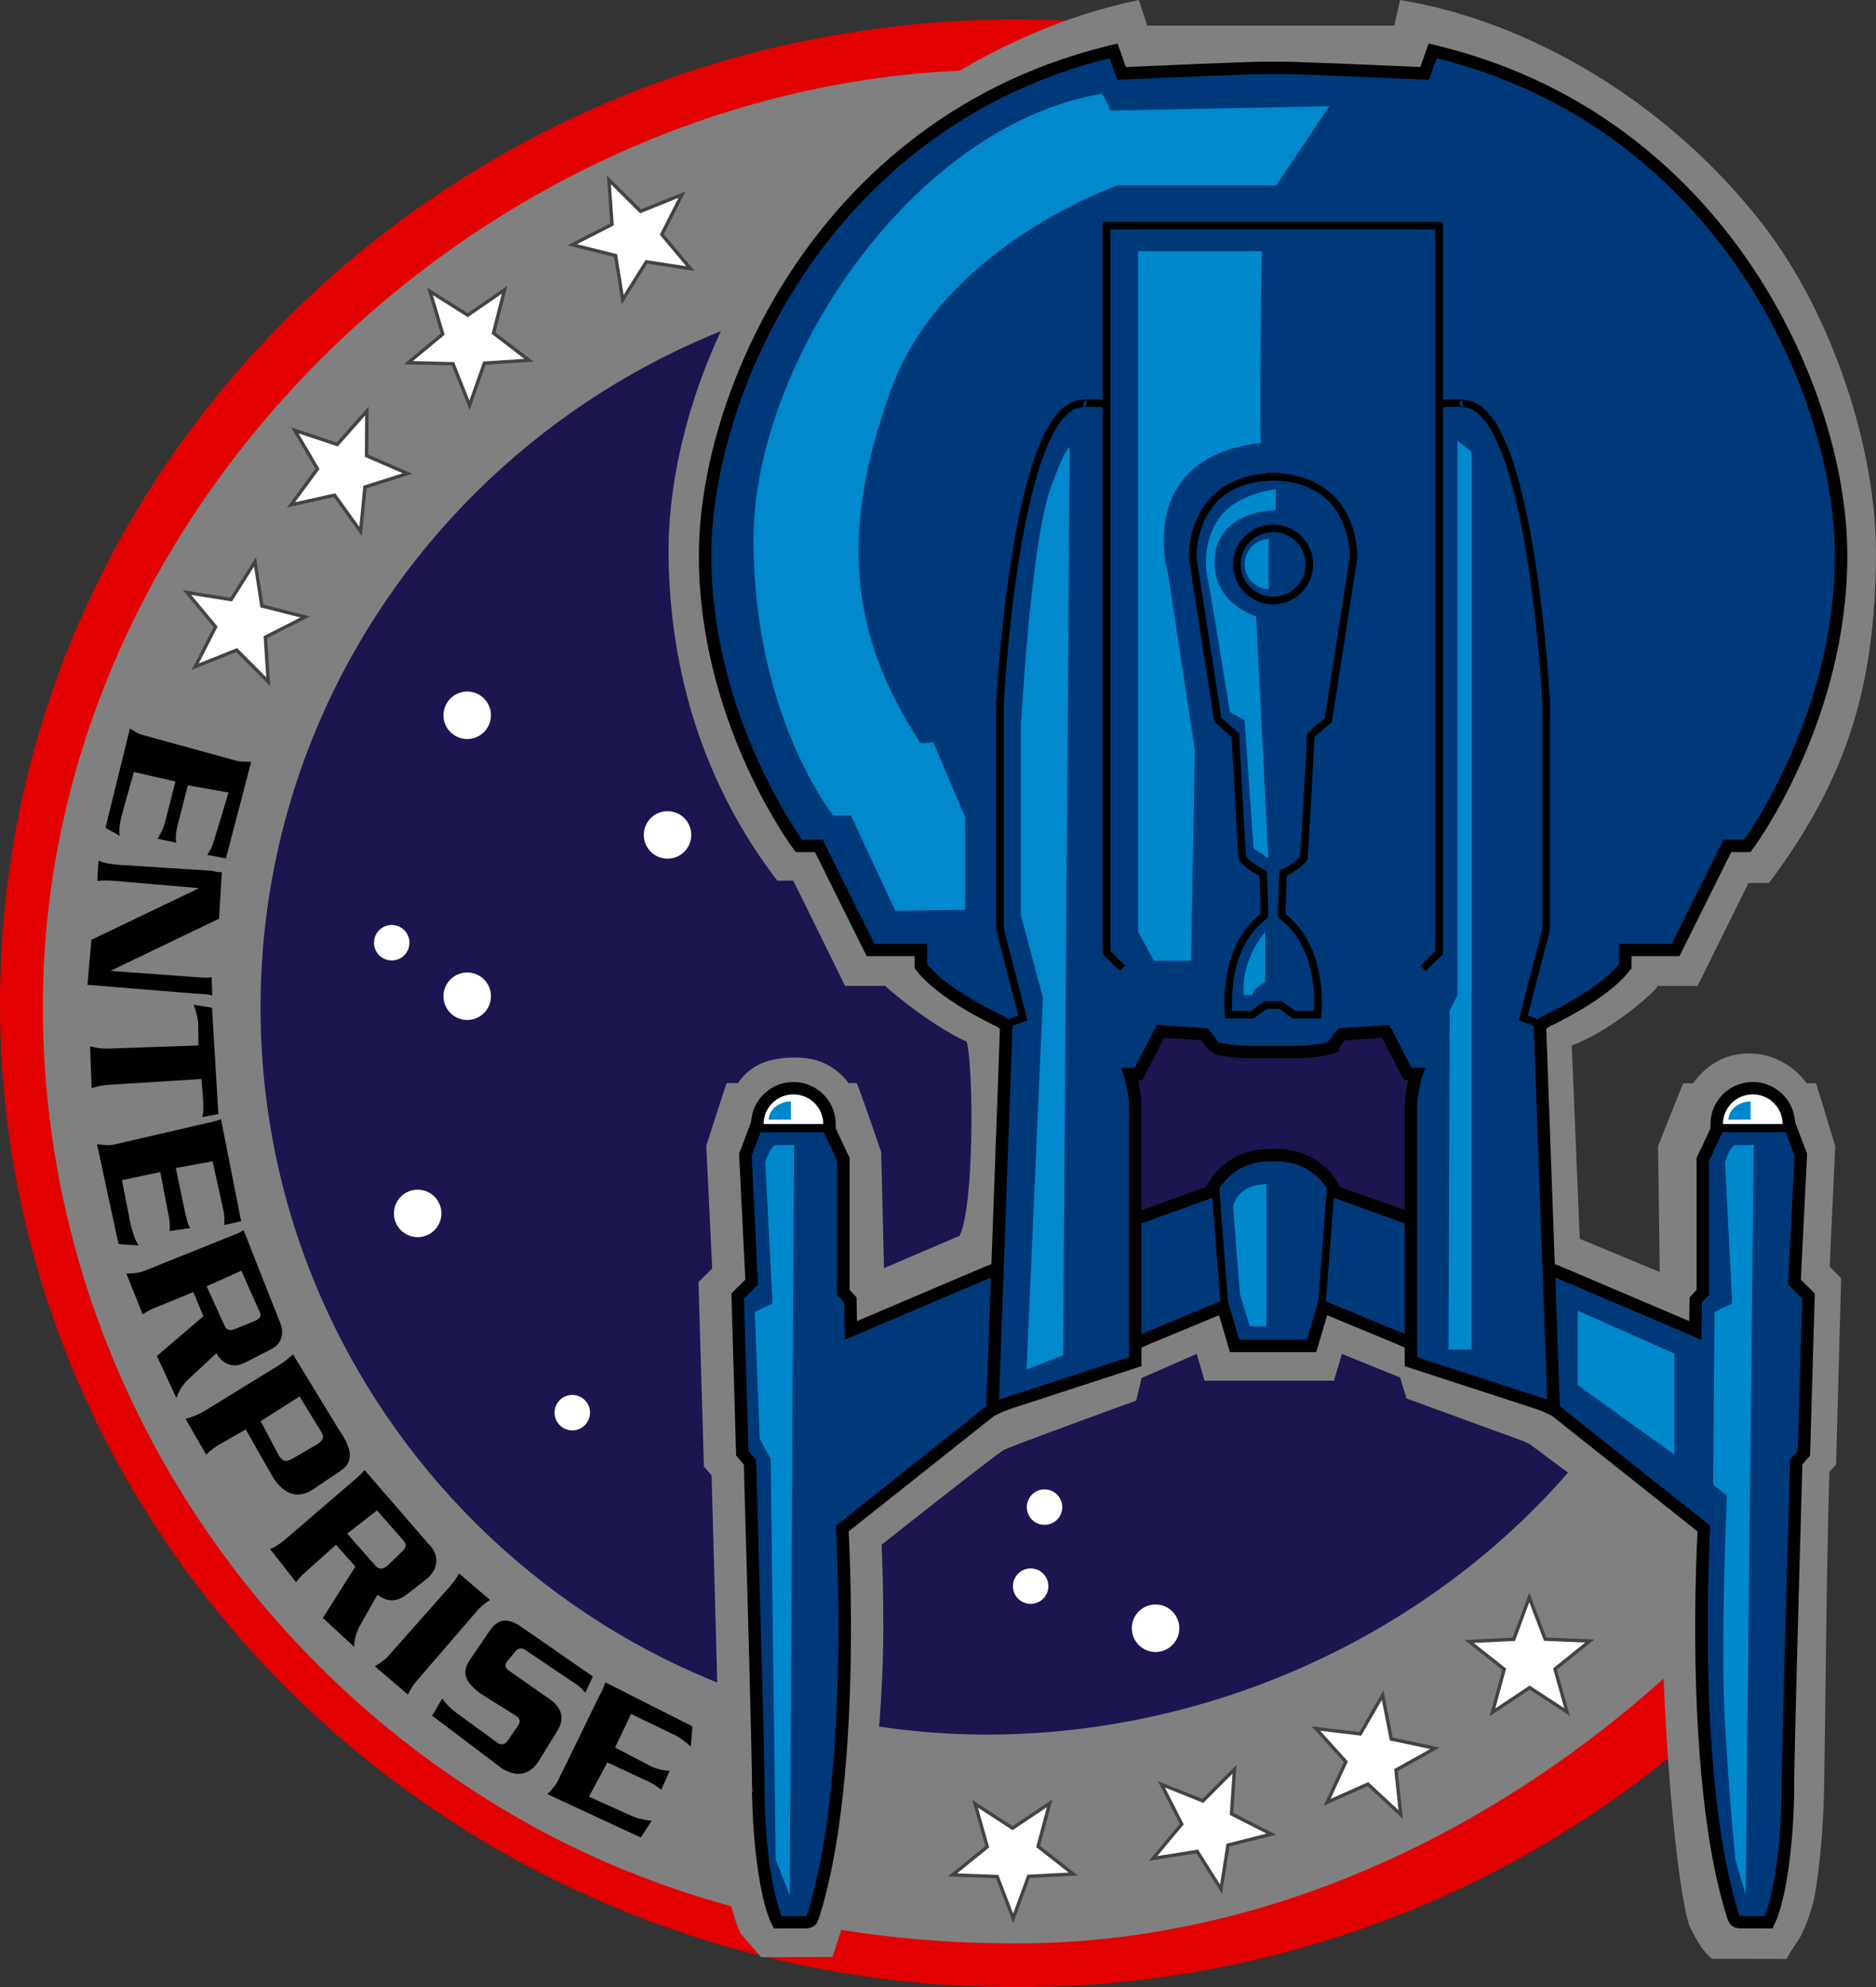 <?xml version="1.0" encoding="UTF-8" standalone="no"?>
<!-- Created with Inkscape (http://www.inkscape.org/) -->

<svg
   xmlns:dc="http://purl.org/dc/elements/1.1/"
   xmlns:cc="http://creativecommons.org/ns#"
   xmlns:rdf="http://www.w3.org/1999/02/22-rdf-syntax-ns#"
   xmlns:svg="http://www.w3.org/2000/svg"
   xmlns="http://www.w3.org/2000/svg"
   version="1.1"
   width="1000"
   height="1059.277"
   id="svg5385">
  <rect width="100%" height="100%" fill="#333333" stroke="none"/>
  <defs
     id="defs5387" />
  <g
     transform="translate(164.284,-2.724)"
     id="layer1">
    <g
       id="g5899">
      <path
         d="m 377.436,13.107 c -299.094,0 -541.72,234.897 -541.72,524.447 0,289.554 242.628,524.447 541.72,524.447 162.502,0 308.392,-69.289 407.676,-179.033 l 2.066,-2.309 0,-2.962 0,-103.725 0,-4.368 -3.779,-2.36 -137.421,-86.052 0,-364.944 0,-3.816 -3.074,-2.41 -183.53,-143.789 0,-140.174 0,-7.029 -7.156,-0.954 c -24.443,-3.268 -49.416,-4.97 -74.783,-4.97 z"
         id="path5246"
         style="font-size:medium;font-style:normal;font-variant:normal;font-weight:normal;font-stretch:normal;text-indent:0;text-align:start;text-decoration:none;line-height:normal;letter-spacing:normal;word-spacing:normal;text-transform:none;direction:ltr;block-progression:tb;writing-mode:lr-tb;text-anchor:start;baseline-shift:baseline;color:#000000;fill:#e20000;fill-opacity:1;stroke:none;stroke-width:10.273;marker:none;visibility:visible;display:inline;overflow:visible;enable-background:accumulate;font-family:Sans;-inkscape-font-specification:Sans" />
      <path
         d="M 627.964,740.536 625.943,449.222 285.929,253.073 241.535,215.202 439.313,43.551 c -20.303,-2.324 -40.961,-3.528 -61.913,-3.528 -269.71,-5.302 -518.847,223.556 -518.847,499.353 0,184.64 103.727,349.049 258.546,435.452 76.424,42.652 165.599,63.891 260.303,63.891 156.986,0 297.684,-82.833 392.823,-188.85 l 0,-109.333 z"
         id="path13"
         style="fill:#808080" />
      <path
         d="m 183.106,973.233 -5.794,9.012 -49.883,-23.157 c 2.392,-2.335 4.463,-4.596 5.672,-7.074 l 20.945,-42.964 c 1.208,-2.478 3.491,-6.355 4.318,-9.537 l 46.459,23.49 -0.895,10.727 c -2.334,-2.094 -6.158,-5.272 -9.884,-6.751 l -21.939,-10.617 -8.523,17.918 19.426,10.172 c 3.552,1.508 6.739,2.153 9.718,2.171 l -4.581,10.173 c -2.125,-2.011 -5.091,-3.737 -8.643,-5.246 l -20.027,-9.36 -9.817,18.299 23.079,10.375 c 3.725,1.479 7.182,2.269 10.369,2.369 l 0,0 M 122.954,941.344 c -4.727,7.664 -11.799,8.846 -19.578,4.147 l -37.293,-28.205 5.428,-9.222 c 1.62,2.645 4.485,5.52 7.621,7.844 l 21.934,15.96 c 2.054,1.308 3.863,0.822 5.427,-1.456 l 5.31,-7.737 c 1.482,-2.16 1.196,-3.894 -0.858,-5.202 L 92.075,905.662 C 84.799,900.271 81.007,895.183 86.172,887.572 l 10.47,-15.427 c 5.165,-7.61 10.956,-6.69 18.232,-1.299 l 36.855,25.526 -4.006,8.685 c -1.803,-2.287 -3.985,-4.157 -7.588,-6.333 l -24.211,-16.329 c -2.169,-1.529 -3.956,-1.177 -5.635,0.84 l -4.099,4.923 c -1.585,1.904 -1.254,3.66 0.735,5.062 l 19.562,13.726 c 7.968,4.813 11.031,10.786 6.303,18.452 l -9.836,15.947 M 53.147,906.058 35.538,890.979 c 2.896,-1.725 5.402,-3.503 7.245,-5.584 l 32.367,-36.557 c 1.843,-2.082 3.692,-4.449 5.276,-7.353 l 16.473,14.108 c -2.807,1.856 -5.127,3.826 -6.961,5.909 l -31.879,36.974 c -1.834,2.084 -3.471,4.611 -4.912,7.582 l 0,0 M 24.515,880.563 7.809,865.222 25.143,837.822 14.839,826.196 -0.185,839.567 c -2.088,1.858 -4.302,3.908 -6.292,6.568 L -20.326,828.454 c 3.178,-1.178 6.269,-3.562 8.393,-5.386 l 35.387,-30.412 c 2.123,-1.825 4.484,-3.713 6.599,-6.284 l 34.016,39.291 c 3.181,3.138 4.171,5.839 4.209,9.194 -0.016,3.102 -1.458,6.067 -4.327,8.894 l -10.839,8.503 c -5.361,4.205 -10.349,4.992 -16.206,0.553 l -9.98,17.661 c -1.644,3.781 -2.448,7.146 -2.411,10.095 l 0,0 m 17.777,-43.322 7.817,-7.49 c 2.24,-2.01 2.47,-3.935 0.69,-5.775 L 36.675,807.87 20.784,820.236 36.101,837.644 c 1.78,1.839 3.844,1.705 6.192,-0.402 l 0,0 M 2.799,796.522 c -7.764,5.237 -15.009,3.343 -21.137,-5.512 l -14.957,-26.315 -13.803,7.901 c -2.439,1.396 -4.898,3.191 -7.306,5.509 l -11.031,-19.141 c 3.348,-0.598 7.524,-2.468 9.921,-3.942 l 40.291,-24.78 c 2.397,-1.474 4.589,-3.326 7.156,-5.481 l 24.325,39.896 c 6.127,8.855 8.979,16.727 1.214,21.965 L 2.799,796.522 M -7.787,779.953 4.442,772.831 c 1.891,-1.155 3,-2.257 3.326,-3.307 0.326,-1.05 -0.051,-2.395 -1.13,-4.035 l -11.231,-18.353 -20.729,13.173 9.709,18.421 c 1.079,1.64 2.181,2.542 3.304,2.707 1.124,0.165 2.631,-0.33 4.523,-1.485 l 0,0 m -62.461,-31.99 -10.423,-22.405 24.805,-21.176 -5.376,-12.889 -18.762,7.696 c -2.678,0.899 -5.42,2.277 -8.228,4.132 l -8.697,-21.705 c 3.404,-0.074 6.559,-0.228 9.184,-1.281 l 44.921,-18.028 c 2.624,-1.053 5.523,-2.035 8.415,-3.766 l 19.084,48.399 c 1.791,4.032 1.816,6.865 0.593,10.007 -1.179,2.887 -3.891,4.615 -7.586,6.335 l -11.325,5.785 c -6.141,3.137 -11.561,1.246 -15.36,-4.93 l -15.63,14.569 c -2.952,2.953 -4.609,6.472 -5.615,9.257 l 0,0 m 31.562,-36.891 9.931,-4.07 c 2.815,-1.16 3.961,-2.359 2.99,-4.693 l -9.873,-22.203 -18.524,8.277 9.626,21.116 c 0.971,2.334 2.899,2.788 5.85,1.572 l 0,0 m -51.685,-44.453 -10.749,-0.699 -11.47,-53.276 c 3.372,0.456 6.516,0.804 9.278,0.165 l 47.899,-11.079 c 2.761,-0.639 5.792,-1.149 8.936,-2.408 l 10.714,54.392 -9.015,2.033 c 0.295,-3.059 0.127,-5.902 -0.844,-9.669 l -5.353,-24.308 -19.606,3.617 4.765,22.811 c 0.935,3.629 1.199,6.896 3.004,9.178 l -11.104,1.59 c 0.354,-2.85 0.124,-6.201 -0.811,-9.83 l -4.103,-21.624 -20.468,4.325 4.729,24.024 c 0.971,3.767 2.33,8.268 4.195,10.76 l 0,0 m 33.847,-68.403 c 0.829,-2.757 0.784,-5.872 0.425,-10.172 l -0.818,-10.151 -49.435,3.114 c -2.831,0.155 -5.861,0.753 -9.09,1.794 l -0.816,-22.284 c 3.293,0.834 6.359,1.31 9.194,1.211 l 48.525,-1.687 -0.053,-10.176 c 0.062,-4.241 -1.46,-8.728 -2.472,-11.501 l 9.793,1.526 3.378,56.719 -8.632,1.607 m 5.395,-64.803 c -3.249,-0.981 -6.308,-0.847 -9.138,-1.015 l -57.392,-4.699 2.077,-23.976 57.038,-27.357 0.04,-0.21 -45.432,-3.919 c -2.822,-0.243 -5.086,-0.204 -8.478,0.073 l 0.614,-10.857 c 3.032,1.492 7.874,2.099 10.7,2.281 l 48.795,3.132 c 2.826,0.181 2.883,0.935 6.282,0.735 l -1.512,24.867 -57.55,27.628 -0.014,0.217 44.43,3.226 c 2.831,0.168 5.861,0.665 9.21,0.074 l 0.328,9.801 m -49.353,-85.136 -7.582,-4.261 13.046,-52.964 c 2.868,1.768 4.048,2.726 6.774,3.475 l 49.883,13.705 c 2.726,0.749 4.57,0.485 7.973,0.602 l -13.465,51.502 -9.991,-1.896 c 1.772,-2.555 3,-5.11 4.013,-8.867 l 7.385,-24.373 -21.728,-3.849 -5.353,21.045 c -0.976,3.619 -1.269,6.719 -0.809,9.553 l -10.025,-2.156 c 1.72,-2.343 3.157,-5.405 4.133,-9.024 l 5.475,-21.457 -22.172,-5.036 -6.505,23.19 c -1.013,3.757 -1.46,7.764 -1.051,10.81 l 0,0"
         id="path1073"
         style="font-size:72px;font-style:normal;font-variant:normal;font-weight:normal;font-stretch:normal;text-align:center;line-height:125%;letter-spacing:0px;word-spacing:0px;text-anchor:middle;fill:#000000;fill-opacity:1;stroke:none;font-family:Serpentine ICG;-inkscape-font-specification:Serpentine ICG" />
      <path
         d="m 407.797,1001.714 -23.787,1.242 -8.215,22.358 -8.531,-22.239 -23.802,-0.904 18.514,-14.986 -6.495,-22.916 19.974,12.977 19.787,-13.259 -6.169,23.006 z"
         id="path5023"
         style="fill:#ffffff;fill-opacity:1;stroke:#434343;stroke-width:1.811;stroke-opacity:1" />
      <path
         d="m 513.394,980.446 -23.092,5.84 -3.714,23.528 -12.69,-20.157 -23.524,3.738 15.249,-18.298 -10.824,-21.217 22.114,8.848 16.834,-16.851 -1.582,23.766 z"
         id="path5023-1"
         style="fill:#ffffff;fill-opacity:1;stroke:#434343;stroke-width:1.811;stroke-opacity:1" />
      <path
         d="m 600.645,934.665 -20.794,11.616 2.5,23.687 -17.474,-16.187 -21.755,9.698 9.995,-21.62 -15.946,-17.694 23.651,2.825 11.9,-20.633 4.622,23.366 z"
         id="path5023-7"
         style="fill:#ffffff;fill-opacity:1;stroke:#434343;stroke-width:1.811;stroke-opacity:1" />
      <path
         d="m 683.172,877.483 -18.558,14.931 6.428,22.935 -19.935,-13.036 -19.826,13.201 6.237,-22.988 -18.681,-14.777 23.79,-1.172 8.281,-22.333 8.466,22.264 z"
         id="path5023-4"
         style="fill:#ffffff;fill-opacity:1;stroke:#434343;stroke-width:1.811;stroke-opacity:1" />
      <path
         d="m -1.594,331.608 -21.244,10.773 1.548,23.769 -16.81,-16.875 -22.127,8.817 10.854,-21.202 -15.223,-18.319 23.518,3.771 12.718,-20.139 3.681,23.533 z"
         id="path5023-0"
         style="fill:#ffffff;fill-opacity:1;stroke:#434343;stroke-width:1.811;stroke-opacity:1" />
      <path
         d="m 52.949,255.142 -22.7,7.216 -2.295,23.708 -13.877,-19.359 -23.257,5.143 14.123,-19.18 -12.079,-20.529 22.606,7.505 15.792,-17.831 -0.152,23.818 z"
         id="path5023-0-9"
         style="fill:#ffffff;fill-opacity:1;stroke:#434343;stroke-width:1.811;stroke-opacity:1" />
      <path
         d="m 117.702,194.768 -23.769,1.546 -7.928,22.461 -8.815,-22.128 -23.811,-0.599 18.32,-15.222 -6.788,-22.831 20.138,12.72 19.616,-13.511 -5.874,23.083 z"
         id="path5023-0-9-4"
         style="fill:#ffffff;fill-opacity:1;stroke:#434343;stroke-width:1.811;stroke-opacity:1" />
      <path
         d="m 203.802,145.947 -23.535,-3.665 -12.627,20.197 -3.787,-23.516 -23.11,-5.768 21.195,-10.869 -1.656,-23.761 16.886,16.799 22.087,-8.917 -10.758,21.251 z"
         id="path5023-0-9-8"
         style="fill:#ffffff;fill-opacity:1;stroke:#434343;stroke-width:1.811;stroke-opacity:1" />
      <path
         d="m 619.253,701.244 12.018,-451.687 c -69.705,-61.575 -161.712,-99.015 -262.573,-99.015 -217.656,0 -394.093,174.33 -394.093,389.38 0,214.642 176.622,391.151 394.093,387.388 136.568,-2.363 265.509,-73.477 335.984,-183.783 z"
         id="path15"
         style="fill:#1b1650;fill-opacity:1;stroke:none" />
      <path
         d="m 394.555,848.249 c 0,5.219 -4.231,9.45 -9.45,9.45 -5.219,0 -9.45,-4.231 -9.45,-9.45 0,-5.219 4.231,-9.45 9.45,-9.45 5.219,0 9.45,4.231 9.45,9.45 z"
         id="circle113"
         style="fill:#ffffff" />
      <path
         d="m 464.342,870.676 c 0,6.992 -5.668,12.66 -12.66,12.66 -6.992,0 -12.66,-5.668 -12.66,-12.66 0,-6.992 5.668,-12.66 12.66,-12.66 6.992,0 12.66,5.668 12.66,12.66 z"
         id="circle115"
         style="fill:#ffffff" />
      <path
         d="m 401.952,806.124 c 0,5.219 -4.231,9.45 -9.45,9.45 -5.219,0 -9.45,-4.231 -9.45,-9.45 0,-5.219 4.231,-9.45 9.45,-9.45 5.219,0 9.45,4.231 9.45,9.45 z"
         id="circle113-8"
         style="fill:#ffffff" />
      <path
         d="m 150.215,755.767 c 0,5.219 -4.231,9.45 -9.45,9.45 -5.219,0 -9.45,-4.231 -9.45,-9.45 0,-5.219 4.231,-9.45 9.45,-9.45 5.219,0 9.45,4.231 9.45,9.45 z"
         id="circle113-2"
         style="fill:#ffffff" />
      <path
         d="m 53.972,505.251 c 0,5.219 -4.231,9.45 -9.45,9.45 -5.219,0 -9.45,-4.231 -9.45,-9.45 0,-5.219 4.231,-9.45 9.45,-9.45 5.219,0 9.45,4.231 9.45,9.45 z"
         id="circle113-4"
         style="fill:#ffffff" />
      <path
         d="m 71.012,649.545 c 0,6.992 -5.668,12.66 -12.66,12.66 -6.992,0 -12.66,-5.668 -12.66,-12.66 0,-6.992 5.668,-12.66 12.66,-12.66 6.992,0 12.66,5.668 12.66,12.66 z"
         id="circle115-5"
         style="fill:#ffffff" />
      <path
         d="m 97.424,533.779 c 0,6.992 -5.668,12.66 -12.66,12.66 -6.992,0 -12.66,-5.668 -12.66,-12.66 0,-6.992 5.668,-12.66 12.66,-12.66 6.992,0 12.66,5.668 12.66,12.66 z"
         id="circle115-51"
         style="fill:#ffffff" />
      <path
         d="m 204.198,447.798 c 0,6.992 -5.668,12.66 -12.66,12.66 -6.992,0 -12.66,-5.668 -12.66,-12.66 0,-6.992 5.668,-12.66 12.66,-12.66 6.992,0 12.66,5.668 12.66,12.66 z"
         id="circle115-7"
         style="fill:#ffffff" />
      <path
         d="m 97.424,384.015 c 0,6.992 -5.668,12.66 -12.66,12.66 -6.992,0 -12.66,-5.668 -12.66,-12.66 0,-6.992 5.668,-12.66 12.66,-12.66 6.992,0 12.66,5.668 12.66,12.66 z"
         id="circle115-1"
         style="fill:#ffffff" />
      <path
         d="m 371.206,286.329 0.016,0 -0.016,0 z"
         transform="matrix(1.337,0,0,1.329,-138.733,19.344)"
         id="polygon71"
         style="fill:#fede58" />
      <path
         d="m 811.038,677.872 c 0.54,-10.912 2.949,-64.191 2.949,-64.191 0,0 -9.191,-30.604 -10.293,-33.499 l -4.968,0 c -6.874,-9.524 -18.094,-15.906 -30.733,-15.906 -12.695,0 -22.941,6.337 -29.799,15.906 l -5.172,0 c -1.823,3.886 -13.471,33.499 -13.471,33.499 l 0.882,67.104 -42.647,-17.713 -4.239,-103.049 c 22.566,-8.249 48.461,-32.299 45.468,-31.744 l 21.591,0 27.146,-54.845 10.894,0 C 821.358,416.53 835.185,366.752 835.71,299.015 836.153,241.858 812.123,169.674 775.314,122.278 724.588,56.962 650.995,14.03 582.044,2.724 l -3.131,13.656 -131.646,0 -4.515,-13.656 C 364.388,19.056 289.577,69.79 244.353,136.239 210.587,185.85 191.508,246.904 192.091,299.019 c 0.696,62.317 18.869,122.218 57.982,173.156 0,0 8.414,0 8.506,0 6.052,12.168 27.593,56.103 27.593,56.103 l 21.594,0 c -1.441,-0.48 23.853,21.018 43.28,29.762 3.732,14.571 3.943,88.091 -3.841,103.447 -7.336,3.122 -40.275,17.25 -40.275,17.25 l -1.489,-61.899 c 0,0 -11.214,-32.858 -13.036,-36.745 l -4.288,0 c -7.9,-10.158 -17.496,-13.626 -28.736,-13.626 -13.115,0 -23.512,3.482 -30.3,13.626 l -6.034,0 c -1.102,2.897 -10.851,33.426 -10.851,33.426 0,0 2.606,54.441 3.148,65.354 -1.203,1.195 -7.299,7.26 -7.299,7.26 l 2.883,98.326 c 0,0 3.946,4.58 4.079,4.73 1.748,60.894 4.196,150.916 4.729,185.588 0.533,34.672 9.049,55.084 10.745,58.659 l 10.907,12.562 38.044,-0.083 c 0,0 1.984,-5.955 11.005,-33.497 9.021,-27.542 16.136,-94.138 16.136,-141.919 0,-18.785 -0.488,-34.543 -0.896,-44.368 8.956,-7.111 61.045,-48.234 65.053,-50.433 4.008,-2.199 70.631,-26.378 70.631,-26.378 l 2.873,-12.018 29.363,-12.876 c 0.277,0.942 4.201,14.296 4.201,14.296 l 68.996,0 c 0,0 3.925,-13.356 4.201,-14.296 l 31.05,12.595 3.436,11.175 c 0,0 60.395,22.122 62.064,22.673 0.854,0.401 2.288,1.071 3.746,1.755 2.608,2.093 62.64,46.391 71.597,53.506 -0.406,9.812 -0.896,25.55 -0.896,44.368 0,47.778 6.793,136.152 14.33,159.11 3.291,5.766 5.235,11.533 12.008,17.3 l 39.84,0.083 c 4.602,-9.653 7.748,-8.383 13.816,-29.024 1.111,-3.78 5.428,-27.062 6.088,-63.326 0.659,-36.264 1.119,-109.666 2.778,-167.349 0.131,-0.15 3.584,-3.886 3.584,-3.886 l 2.708,-99.26 z M 599.242,582.117 c -0.972,3.969 -1.468,7.794 -1.468,11.361 l 0,76.073 -60.495,-21.77 -2.752,-5.304 c -2.847,-5.488 -8.717,-12.032 -20.506,-12.032 l -3.441,0 c -11.789,0 -17.658,6.545 -20.505,12.032 l -2.753,5.304 -60.493,21.77 0,-76.073 c 0,-3.569 -0.494,-7.393 -1.467,-11.364 l -4.621,-18.834 c 0,0 6.764,0 12.519,0 3.409,-6.635 7.333,-14.268 7.333,-14.268 l 4.589,-8.932 36.783,2.445 4.215,5.398 c 0.895,1.146 1.556,2.008 2.082,2.702 4.728,0.861 12.312,1.167 18.136,0.986 l 0.236,-0.006 11.342,0 0.235,0.006 c 5.841,0.181 13.453,-0.128 18.178,-0.994 0.972,-1.282 6.129,-8.083 6.129,-8.083 l 36.912,-2.455 c 0,0 8.512,16.567 11.921,23.2 5.754,0 12.518,0 12.518,0 z"
         id="path76"
         style="fill:#808080" />
      <path
         d="m 236.1,601.929 v 6.598 h 45.092 v -6.598 c 0,-12.364 -10.114,-22.424 -22.547,-22.424 -12.431,10e-4 -22.545,10.06 -22.545,22.424 z"
         id="path118" />
      <path
         d="m 747.49,601.929 v 6.598 h 45.091 v -6.598 c 0,-12.364 -10.113,-22.424 -22.545,-22.424 -12.433,0 -22.545,10.06 -22.545,22.424 z"
         id="path120" />
      <path
         d="m 787.535,599.652 h -37.905 l -9.552,20.361 c 0,0 0,65.52 0,70.292 -0.994,1.078 -3.699,4.011 -3.699,4.011 0,0 -0.13,7.58 -0.215,12.649 -14.169,-6.029 -69.003,-29.369 -69.003,-29.369 0,0 -112.019,-40.313 -116.99,-42.102 -3.285,-6.331 -12.911,-20.278 -34.111,-20.278 h -3.441 c -21.199,0 -30.825,13.947 -34.109,20.278 -4.971,1.789 -116.99,42.102 -116.99,42.102 0,0 -54.835,23.339 -69.005,29.369 -0.085,-5.069 -0.215,-12.649 -0.215,-12.649 0,0 -2.704,-2.935 -3.699,-4.011 0,-4.772 0,-70.292 0,-70.292 l -9.553,-20.361 h -42.487 l -6.871,18.069 c 0,0 3.06,61.78 3.324,67.139 -2.169,2.157 -7.428,7.388 -7.428,7.388 l 2.532,86.383 c 0,0 2.885,3.346 4.082,4.736 1.857,64.431 4.42,158.458 4.42,172.573 0,0.759 -0.007,1.286 -0.021,1.566 0,0 0.677,-1.439 1.238,-2.631 l -1.282,3.403 c 1.039,49.557 9.457,67.897 9.816,68.655 l 1.798,3.8 16.969,-0.053 c 4.803,-0.019 6.369,-2.974 6.897,-4.925 -0.018,0.103 -0.06,0.356 -0.06,0.356 14.404,-44.21 17.363,-109.473 17.363,-155.622 0,-24.62 -0.842,-43.782 -1.236,-51.426 4.958,-3.936 76.49,-60.733 77.673,-61.673 1.412,-0.654 81.583,-37.733 81.823,-37.845 0.21,-0.086 28.144,-11.663 37.944,-15.724 1.913,6.51 5.779,19.667 5.779,19.667 h 46.044 c 0,0 3.866,-13.155 5.779,-19.667 9.799,4.06 37.734,15.638 37.944,15.724 0.239,0.111 80.411,37.191 81.825,37.845 1.183,0.94 72.715,57.737 77.672,61.673 -0.397,7.642 -1.238,26.805 -1.238,51.426 0,46.149 2.957,111.41 17.364,155.622 0,0 -0.042,-0.253 -0.061,-0.356 0.529,1.951 2.093,4.905 6.897,4.925 l 16.97,0.053 1.798,-3.8 c 0.359,-0.758 8.777,-19.098 9.816,-68.655 l 0.031,-1.54 c 0,0 -0.088,-0.143 -0.097,-0.156 -10e-4,-0.202 -0.003,-0.391 -0.003,-0.645 0,-14.115 2.565,-108.141 4.422,-172.572 1.194,-1.391 4.08,-4.737 4.08,-4.737 l 2.532,-86.382 c 0,0 -5.259,-5.229 -7.428,-7.388 0.264,-5.357 3.325,-67.139 3.325,-67.139 L 792.121,599.652 h -4.587 l 0,0 z"
         id="path122" />
      <path
         d="m 258.645,586.104 c -8.787,0 -15.912,7.083 -15.912,15.824 h 31.825 c 0,-8.741 -7.126,-15.824 -15.913,-15.824 z"
         id="path127"
         style="fill:#ffffff" />
      <path
         d="m 770.035,586.104 c -8.787,0 -15.912,7.083 -15.912,15.824 h 31.825 c 0,-8.741 -7.124,-15.824 -15.913,-15.824 z"
         id="path131"
         style="fill:#ffffff" />
      <path
         d="m 788.896,687.457 3.402,-68.687 -4.761,-12.52 h -33.679 l -7.144,15.226 v 71.395 l -3.742,4.06 -0.34,19.962 -77.905,-33.158 -119.409,-42.973 c 0,0 -6.803,-18.949 -29.256,-18.949 h -3.441 c -22.453,0 -29.256,18.949 -29.256,18.949 l -119.409,42.973 -77.904,33.158 -0.34,-19.962 -3.742,-4.06 V 621.476 L 274.826,606.25 h -33.679 l -4.763,12.52 3.402,68.687 -7.484,7.445 2.381,81.204 4.082,4.738 c 0,0 5.103,176.623 4.424,177.3 1.019,48.723 9.184,65.979 9.184,65.979 0,0 13.971,-0.043 13.288,-0.043 23.814,-73.086 15.628,-208.047 15.628,-208.047 l 80.966,-64.289 82.668,-38.234 44.906,-18.61 6.462,21.994 h 16.33 3.441 16.33 l 6.463,-21.994 44.906,18.61 82.666,38.234 80.966,64.289 c 0,0 -8.186,134.961 15.628,208.047 -0.681,0 13.29,0.043 13.29,0.043 0,0 8.165,-17.256 9.184,-65.979 -0.68,-0.676 4.423,-177.3 4.423,-177.3 l 4.083,-4.738 2.381,-81.204 -7.488,-7.445 z"
         id="path134"
         style="fill:#003979" />
      <path
         d="m 595.259,31.553 c 0,0 -1.271,3.581 -2.446,6.893 -15.976,-0.7 -65.347,-2.836 -72.945,-2.836 h -11.055 c -7.596,0 -56.967,2.136 -72.945,2.836 -1.175,-3.31 -4.454,-12.546 -4.454,-12.546 l -5.849,1.449 C 338.734,48.842 287.127,103.031 259.123,144.703 c -31.855,47.406 -50.874,105.095 -50.874,154.319 0,86.421 47.638,152.448 49.664,155.216 l 1.987,2.712 c 0,0 7.013,0 10.226,0 3.185,6.406 27.593,55.485 27.593,55.485 0,0 17.808,0 25.543,0 0,1.982 0,6.482 0,6.482 l 1.447,1.805 c 11.413,14.239 37.27,26.858 43.042,29.561 0.34,0.353 0.487,0.503 0.97,1.006 -0.196,5.437 -7.474,206.723 -7.474,206.723 l 82.924,-27.033 V 593.477 c 0,-5.606 -0.887,-10.825 -1.905,-14.972 1.158,0 2.393,0 2.393,0 0,0 8.853,-17.225 11.595,-22.564 5.351,0.356 16.018,1.064 19.866,1.32 1.464,1.873 2.801,3.63 3.128,4.145 l -0.85,-3.184 0.923,3.453 3.634,2.814 c 8.464,2.773 23.795,2.409 25.95,2.343 0.183,0 10.685,0 10.866,0 2.153,0.065 17.485,0.433 25.947,-2.343 l 3.413,-1.12 c 0,0 0.255,-1.15 0.503,-2.268 0.512,-0.722 1.661,-2.229 2.92,-3.839 3.847,-0.256 14.512,-0.965 19.865,-1.321 2.744,5.339 11.595,22.564 11.595,22.564 0,0 1.235,0 2.393,0 -1.018,4.147 -1.905,9.366 -1.905,14.973 v 137.502 l 82.924,27.034 c 0,0 -7.277,-201.287 -7.473,-206.724 0.485,-0.502 0.629,-0.652 0.969,-1.004 5.772,-2.704 31.629,-15.324 43.042,-29.563 l 1.447,-1.805 c 0,0 0,-4.502 0,-6.484 7.733,0 25.543,0 25.543,0 0,0 24.408,-49.08 27.592,-55.486 3.215,0 10.227,0 10.227,0 l 1.987,-2.712 c 2.026,-2.769 49.664,-68.794 49.664,-155.218 0,-49.226 -19.017,-106.914 -50.873,-154.319 C 741.552,103.027 689.944,48.839 603.115,27.346 l -5.851,-1.449 -2.005,5.656 z"
         id="path136"
         style="fill:#000000" />
      <path
         d="m 601.514,33.747 -4.083,11.503 c 0,0 -68.718,-3.044 -77.564,-3.044 h -11.055 c -8.846,0 -77.564,3.044 -77.564,3.044 L 427.166,33.747 C 276.801,70.968 214.884,213.754 214.884,299.021 c 0,85.266 48.393,151.33 48.393,151.33 h 10.971 l 27.593,55.485 h 28.057 v 10.773 c 11.76,14.671 41.778,28.215 41.778,28.215 l 3.778,3.904 -7.232,200.068 69.318,-22.599 c 0,0 0,-121.047 0,-132.722 0,-11.673 -4.338,-21.57 -4.338,-21.57 h 7.4 l 11.738,-22.84 27.177,1.807 c 0,0 5.519,6.926 5.519,7.348 7.726,2.534 23.777,2.012 23.777,2.012 h 11.055 c 0,0 16.051,0.522 23.777,-2.012 0,-0.423 5.519,-7.348 5.519,-7.348 l 27.177,-1.807 11.738,22.84 h 7.399 c 0,0 -4.338,9.897 -4.338,21.57 0,11.674 0,132.722 0,132.722 l 69.318,22.599 -7.234,-200.068 3.778,-3.904 c 0,0 30.018,-13.542 41.779,-28.215 v -10.773 h 28.057 L 754.432,450.351 h 10.971 c 0,0 48.392,-66.064 48.392,-151.33 0,-85.266 -61.917,-228.053 -212.282,-265.273 z"
         id="path139"
         style="fill:#003979" />
      <path
         d="m 587.781,118.312 0,2.031 0,92.594 c -1.268,-0.045 -2.688,-0.089 -4.188,-0.125 -1.801,-0.043 -3.557,-0.065 -4.844,-0.031 -0.643,0.017 -1.147,0.04 -1.656,0.125 -0.127,0.021 -0.255,0.037 -0.438,0.094 -0.071,0.022 -0.247,0.151 -0.344,0.188 -4.868,0.333 -9.208,3.11 -12.875,7.469 -3.905,4.642 -7.252,11.046 -10.219,18.656 -5.933,15.22 -10.339,35.276 -13.625,55.312 C 533.021,334.699 531,374.688 531,374.688 l -0.031,0.062 0,0.062 0,120.438 0,0.281 0.094,0.25 11.75,45.594 -9.156,3.406 1.438,3.812 10.875,-4.062 1.719,-0.625 L 547.25,542.125 535.062,495 l 0,-120.094 0,-0.094 c 0.008,-0.149 2.05,-39.827 8.562,-79.531 3.262,-19.89 7.666,-39.775 13.406,-54.5 2.87,-7.362 6.088,-13.408 9.531,-17.5 3.443,-4.092 6.931,-6.156 10.688,-6.156 l 0.906,-3.844 c 0.109,0.054 0.335,0.072 0.719,0.688 0.192,0.308 0.38,0.866 0.281,1.406 -0.099,0.54 -0.384,0.9 -0.594,1.094 -0.419,0.387 -0.594,0.377 -0.688,0.406 -0.093,0.029 -0.106,0.033 -0.094,0.031 0.049,-0.008 0.494,-0.048 1.062,-0.062 1.137,-0.03 2.885,-0.011 4.656,0.031 1.526,0.036 3.003,0.078 4.281,0.125 l 0,290.781 0,0.812 0.625,0.625 8.5,8.438 2.906,-2.875 -7.938,-7.812 0,-384.562 89.469,0 83.688,0 0,384.562 -7.906,7.812 2.875,2.875 8.531,-8.438 0.594,-0.625 0,-0.812 0,-290.75 c 1.337,-0.05 2.977,-0.117 4.625,-0.156 1.771,-0.042 3.519,-0.061 4.656,-0.031 0.569,0.015 1.014,0.054 1.062,0.062 0.012,0.002 -7.5e-4,-0.002 -0.094,-0.031 -0.093,-0.029 -0.268,-0.019 -0.688,-0.406 -0.21,-0.194 -0.495,-0.553 -0.594,-1.094 -0.099,-0.54 0.058,-1.098 0.25,-1.406 0.384,-0.616 0.641,-0.633 0.75,-0.688 L 780,217.125 c 3.756,0 7.244,2.064 10.688,6.156 3.443,4.092 6.661,10.138 9.531,17.5 5.74,14.725 10.144,34.61 13.406,54.5 6.512,39.705 8.555,79.382 8.562,79.531 l 0,0.094 0,120.094 -12.188,47.125 -0.438,1.781 1.719,0.625 10.875,4.062 1.406,-3.812 -9.156,-3.438 11.781,-45.562 0.062,-0.25 0,-0.281 0,-120.438 0,-0.062 0,-0.062 c 0,0 -2.021,-39.989 -8.594,-80.062 -3.286,-20.037 -7.692,-40.092 -13.625,-55.312 -2.967,-7.61 -6.313,-14.015 -10.219,-18.656 -3.665,-4.356 -8.01,-7.133 -12.875,-7.469 -0.097,-0.036 -0.273,-0.166 -0.344,-0.188 -0.182,-0.056 -0.341,-0.073 -0.469,-0.094 -0.51,-0.085 -0.982,-0.108 -1.625,-0.125 -1.287,-0.034 -3.042,-0.011 -4.844,0.031 -1.623,0.038 -3.207,0.108 -4.531,0.156 l 0,-92.625 0,-2.031 -2.062,0 -85.719,0 -91.5,0 -2.062,0 z m 87.312,133.75 0,0.281 c -20.878,1.532 -31.671,12.519 -36.688,23.25 -5.179,11.078 -4.656,21.844 -4.656,21.844 l 0,0.125 0.031,0.125 13.406,86.531 0.094,0.75 0.594,0.469 8.625,7.344 c 0.045,0.842 0.851,16.094 1.75,32.156 0.462,8.25 0.94,16.489 1.312,22.656 0.186,3.083 0.345,5.643 0.469,7.438 0.062,0.897 0.113,1.6 0.156,2.094 0.022,0.247 0.041,0.424 0.062,0.594 0.011,0.085 0.032,0.168 0.062,0.312 0.015,0.072 0.008,0.132 0.125,0.406 0.035,0.081 0.188,0.272 0.344,0.469 l -0.031,0.031 c 0.077,0.092 0.171,0.159 0.25,0.25 0.01,0.011 0.021,0.02 0.031,0.031 3.908,4.491 8.725,6.86 10.25,7.562 0.047,0.984 0.25,5.031 0.438,10.094 0.105,2.821 0.186,5.666 0.219,7.781 0.016,1.058 0.015,1.948 0,2.531 -10e-4,0.046 10e-4,0.052 0,0.094 -23.193,17.928 -19.031,53.844 -19.031,53.844 l 0.188,1.812 1.844,0 12.562,0 0.688,0 0.531,-0.375 6.531,-4.781 6.719,0 6.562,4.781 0.531,0.375 0.656,0 12.594,0 1.812,0 0.219,-1.812 c 0,0 4.159,-35.916 -19.031,-53.844 -0.002,-0.042 10e-4,-0.048 0,-0.094 -0.016,-0.583 -0.016,-1.474 0,-2.531 0.032,-2.115 0.114,-4.96 0.219,-7.781 0.188,-5.062 0.391,-9.11 0.438,-10.094 1.525,-0.702 6.342,-3.072 10.25,-7.562 0.01,-0.011 0.021,-0.02 0.031,-0.031 0.079,-0.091 0.173,-0.158 0.25,-0.25 l -0.031,-0.031 c 0.156,-0.197 0.309,-0.387 0.344,-0.469 0.118,-0.275 0.11,-0.334 0.125,-0.406 0.031,-0.145 0.021,-0.228 0.031,-0.312 0.021,-0.17 0.041,-0.347 0.062,-0.594 0.043,-0.494 0.094,-1.197 0.156,-2.094 0.124,-1.794 0.314,-4.354 0.5,-7.438 0.372,-6.167 0.82,-14.406 1.281,-22.656 0.899,-16.062 1.705,-31.314 1.75,-32.156 l 8.656,-7.344 0.594,-0.469 0.094,-0.75 13.406,-86.531 -0.094,0 c 0.039,-0.092 0.125,-0.276 0.125,-0.281 9.5e-4,-0.026 -10e-4,-0.049 0,-0.094 0.002,-0.09 -0.002,-0.242 0,-0.406 0.003,-0.329 0.018,-0.779 0,-1.375 -0.036,-1.193 -0.145,-2.908 -0.406,-4.938 -0.523,-4.06 -1.692,-9.461 -4.281,-15 -5.019,-10.736 -15.785,-21.758 -36.688,-23.281 l 0,-0.25 -2.031,0 c -0.513,0 -0.974,0.022 -1.438,0.031 -0.02,-4.1e-4 -0.042,4.2e-4 -0.062,0 -0.464,-0.01 -0.926,-0.031 -1.438,-0.031 l -2.062,0 z m 3.281,4.094 0.219,0 0.062,0 0.219,0 1.125,0.031 c 20.945,0.879 30.419,11.057 35.125,21.125 2.353,5.034 3.453,10.056 3.938,13.812 0.242,1.878 0.342,3.454 0.375,4.531 0.016,0.539 0.003,0.94 0,1.219 -7.9e-4,0.084 10e-4,0.13 0,0.188 l -13.281,85.781 -8.719,7.375 -0.656,0.594 -0.062,0.875 c 0,0 -0.889,16.506 -1.812,33 -0.462,8.247 -0.91,16.501 -1.281,22.656 -0.186,3.077 -0.377,5.636 -0.5,7.406 -0.059,0.857 -0.086,1.492 -0.125,1.938 -3.701,4.149 -9.844,6.969 -9.844,6.969 l -1.156,0.5 -0.062,1.281 c 0,0 -0.258,5.64 -0.469,11.312 -0.105,2.836 -0.186,5.67 -0.219,7.844 -0.017,1.087 -0.019,1.992 0,2.688 0.009,0.348 0.002,0.626 0.031,0.906 0.015,0.14 0.042,0.289 0.094,0.5 0.026,0.106 0.056,0.226 0.156,0.438 0.074,0.156 0.358,0.448 0.688,0.719 l -0.031,0.062 c 19.934,14.68 18.509,44.178 18.156,48.969 l -9.938,0 -6.594,-4.781 -0.531,-0.406 -0.656,0 -8,0 -0.656,0 -0.531,0.406 -6.594,4.781 -9.969,0 c -0.353,-4.791 -1.749,-34.288 18.188,-48.969 l -0.031,-0.062 c 0.329,-0.272 0.614,-0.563 0.688,-0.719 0.099,-0.211 0.13,-0.332 0.156,-0.438 0.052,-0.211 0.048,-0.36 0.062,-0.5 0.029,-0.279 0.053,-0.559 0.062,-0.906 0.018,-0.695 0.017,-1.601 0,-2.688 -0.034,-2.174 -0.114,-5.008 -0.219,-7.844 -0.21,-5.672 -0.5,-11.312 -0.5,-11.312 l -0.062,-1.281 -1.156,-0.5 c 0,0 -6.111,-2.821 -9.812,-6.969 -0.038,-0.446 -0.097,-1.08 -0.156,-1.938 -0.123,-1.77 -0.283,-4.329 -0.469,-7.406 -0.371,-6.155 -0.82,-14.409 -1.281,-22.656 -0.923,-16.494 -1.812,-33 -1.812,-33 l -0.062,-0.875 -0.656,-0.594 -8.75,-7.406 -13.25,-85.531 c 0,0 -0.394,-9.9 4.312,-19.969 4.707,-10.068 14.151,-20.247 35.094,-21.125 l 1.156,-0.031 z"
         transform="translate(-164.284,2.724)"
         id="path142"
         style="font-size:medium;font-style:normal;font-variant:normal;font-weight:normal;font-stretch:normal;text-indent:0;text-align:start;text-decoration:none;line-height:normal;letter-spacing:normal;word-spacing:normal;text-transform:none;direction:ltr;block-progression:tb;writing-mode:lr-tb;text-anchor:start;baseline-shift:baseline;color:#000000;fill:#000000;fill-opacity:1;stroke:none;stroke-width:4.071;marker:none;visibility:visible;display:inline;overflow:visible;enable-background:accumulate;font-family:Sans;-inkscape-font-specification:Sans" />
      <path
         d="m 483.605,635.881 5.321,69.752"
         id="line151"
         style="fill:none;stroke:#000000;stroke-width:4.071" />
      <path
         d="m 545.074,635.881 -5.321,69.752"
         id="line153"
         style="fill:none;stroke:#000000;stroke-width:4.071" />
      <path
         d="m 514.346,282.327 c -11.792,0 -21.412,9.524 -21.412,21.253 0,11.729 9.62,21.296 21.412,21.296 11.792,0 21.368,-9.568 21.368,-21.296 0,-11.729 -9.576,-21.253 -21.368,-21.253 z m 0,4.042 c 9.586,0 17.304,7.677 17.304,17.211 0,9.534 -7.718,17.211 -17.304,17.211 -9.586,0 -17.304,-7.677 -17.304,-17.211 0,-9.534 7.718,-17.211 17.304,-17.211 z"
         id="circle157"
         style="font-size:medium;font-style:normal;font-variant:normal;font-weight:normal;font-stretch:normal;text-indent:0;text-align:start;text-decoration:none;line-height:normal;letter-spacing:normal;word-spacing:normal;text-transform:none;direction:ltr;block-progression:tb;writing-mode:lr-tb;text-anchor:start;baseline-shift:baseline;color:#000000;fill:#000000;fill-opacity:1;stroke:none;stroke-width:2.919;marker:none;visibility:visible;display:inline;overflow:visible;enable-background:accumulate;font-family:Sans;-inkscape-font-specification:Sans" />
      <path
         d="M 312.913,488.179 289.299,437.447 h -9.444 c 0,0 -42.504,-53.082 -42.504,-147.026 0,-93.945 84.536,-220.772 185.6,-237.683 0.945,0 4.724,8.925 4.724,8.925 l 116.651,-2.348 -28.339,42.274 h -84.537 c 0,0 -92.567,31.942 -120.431,108.038 -27.864,76.096 -22.671,131.053 15.112,188.829 0,0.939 7.083,0 7.083,0 l 16.999,39.927 v 49.397 l -37.3,0.399 z"
         id="path160"
         style="fill:#0188cd" />
      <path
         d="m 402.388,725.135 -19.473,7.645 8.71,-198.269 -11.697,-43.81 V 389.192 c 0,0 5.103,-94.403 15.309,-124.854 8.165,-23.347 10.717,-23.347 10.717,-23.347 l -3.566,484.143 z"
         id="path162"
         style="fill:#0188cd" />
      <path
         d="m 508.349,136.609 h -65.998 v 362.72 l 8.507,15.564 h 19.73 l 2.04,-112.335 -14.249,-93.664 c 0,0 -18.545,-62.446 49.629,-70.101 -1.359,-0.676 0.34,-102.184 0.34,-102.184 z"
         id="path164"
         style="fill:#0088cd" />
      <path
         d="m 511.937,290.053 c -7.095,0.406 -12.729,6.24 -12.729,13.399 0,7.158 5.634,12.994 12.729,13.399 v -26.798 z"
         id="path166"
         style="fill:#0088cd" />
      <path
         d="M 511.752,460.08 505.288,331.165 c 0,0 -22.112,-5.752 -22.112,-28.76 0,-23.008 22.113,-27.407 32.658,-27.745 -0.341,-0.338 0,-11.165 0,-11.165 0,0 -17.69,2.031 -27.216,11.844 -9.525,9.812 -11.226,24.023 -9.525,34.174 0.68,1.015 12.247,72.748 12.247,72.748 l 7.824,4.399 4.763,68.349 7.826,5.071 z"
         id="path168"
         style="fill:#0088cd" />
      <path
         d="m 545.964,513.516 8.758,0 0,-344.006 -5.351,-4.379 0,212.631 -2.918,5.84 z"
         transform="matrix(1.398,0,0,1.391,-155.41,7.777)"
         id="polygon170"
         style="fill:#0088cd" />
      <path
         d="m 510.82,709.72 h -8.924 l -5.157,-16.965 -3.767,-46.945 c 0,0 2.183,-11.836 17.85,-11.836 v 75.745 z"
         id="path172"
         style="fill:#0088cd" />
      <path
         d="m 256.682,1013.208 -7.482,-19.333 -2.66,-213.508 -5.856,-10.659 -2.616,-67.616 9.44,-4.567 -3.827,-75.116 c 0,0 2.552,-9.389 6.123,-9.389 -0.765,0.508 9.184,0 9.184,0 l -2.306,400.19 z"
         id="path174"
         style="fill:#0088cd" />
      <path
         d="m 257.289,599.549 v -9.749 c -6.502,0.211 -11.703,4.474 -11.81,9.749 h 11.81 z"
         id="path176"
         style="fill:#0088cd" />
      <path
         d="m 766.216,1012.698 -5.452,-18.823 c 0,0 -6.098,-61.392 -6.445,-100.838 -0.348,-39.447 1.899,-93.033 1.899,-93.033 l -7.299,-5.914 0.712,-92.002 9.44,-4.567 -3.826,-75.116 c 0,0 2.551,-9.389 6.123,-9.389 -0.766,0.508 9.184,0 9.184,0 l -4.336,399.682 z"
         id="path178"
         style="fill:#0088cd" />
      <path
         d="m 768.855,599.549 v -9.749 c -6.502,0.211 -11.703,4.474 -11.81,9.749 h 11.81 z"
         id="path180"
         style="fill:#0088cd" />
      <path
         d="m 632.085,515.097 -36.857,-16.422 0,28.465 36.857,26.64 z"
         transform="matrix(1.398,0,0,1.391,-155.41,7.777)"
         id="polygon182"
         style="fill:#0088cd" />
      <path
         d="m 510.129,499.482 v 26.83 c 0,0 -6.705,3.114 -6.705,6.818 0.298,0.149 -4.62,0 -4.62,0 0,0 -2.981,-15.713 11.325,-33.647 z"
         id="path184"
         style="fill:#0088cd" />
    </g>
  </g>
</svg>
